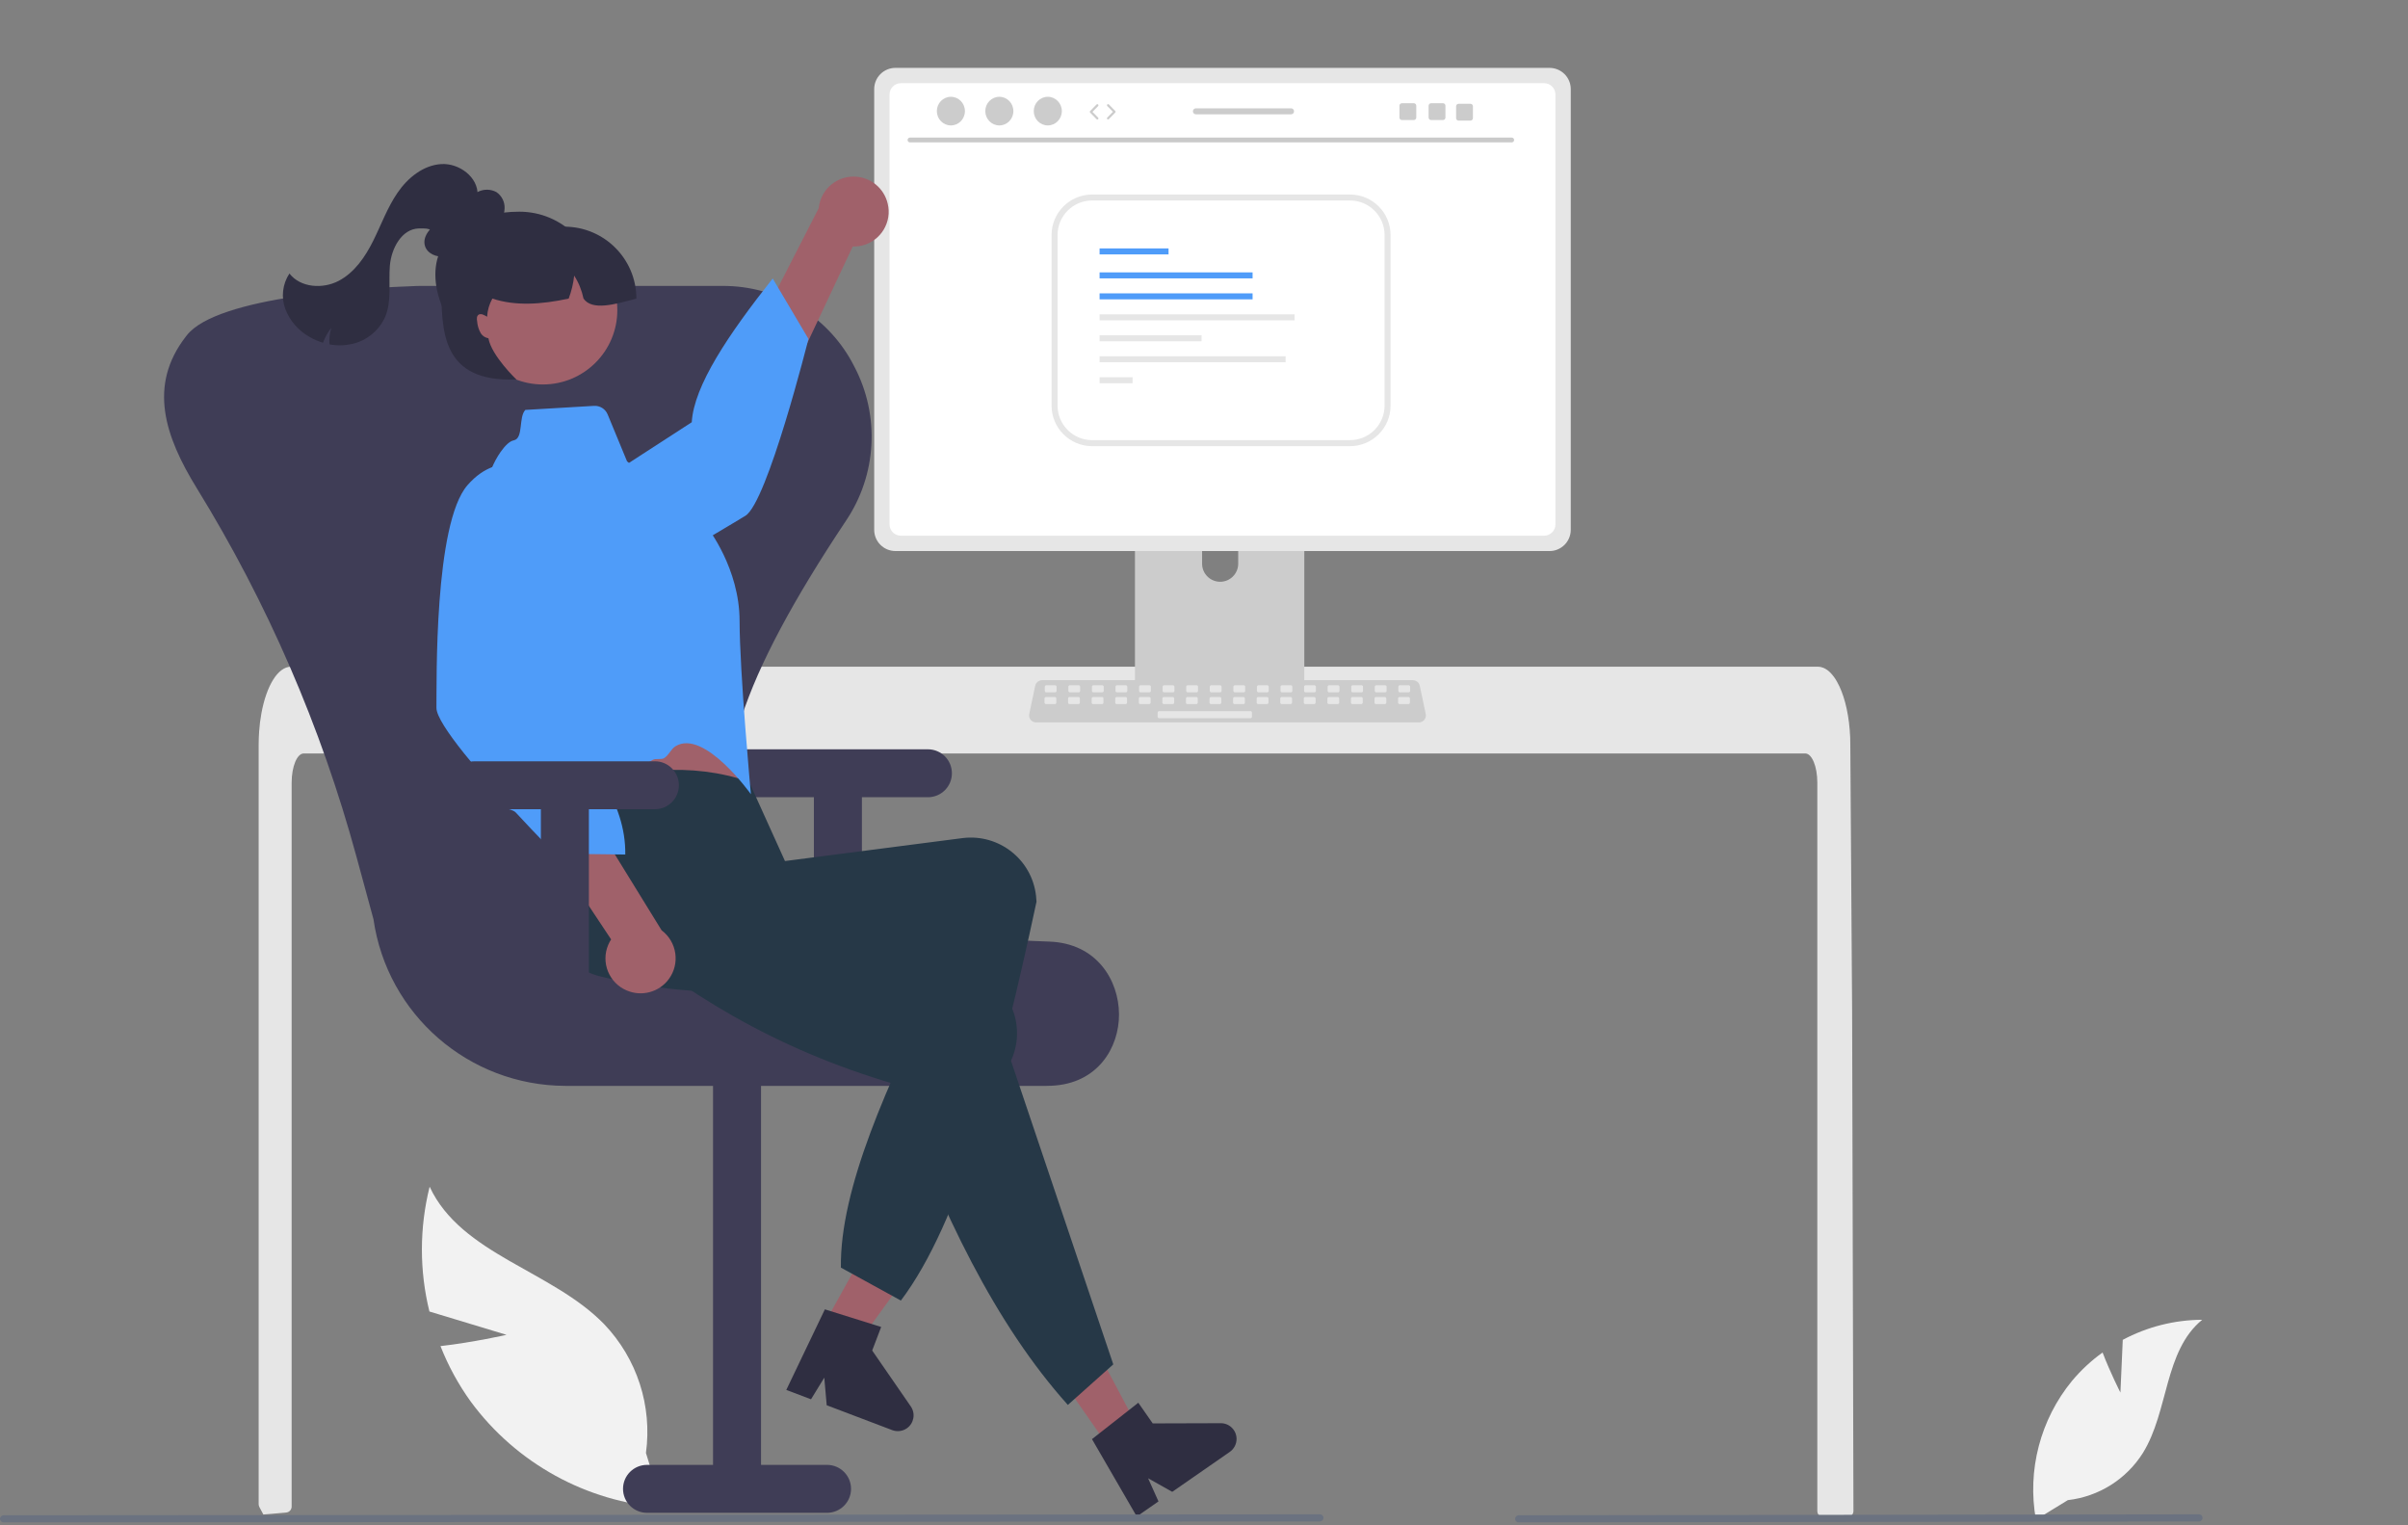 <svg width="439" height="278" viewBox="0 0 439 278" fill="none" xmlns="http://www.w3.org/2000/svg">
  <rect x="0" y="0" width="439" height="278" fill="#808080" stroke="none"/>
  <g clip-path="url(#clip0_555_42180)">
    <path d="M386.573 253.826L387 244.225C391.458 241.844 396.43 240.588 401.484 240.566C394.526 246.246 395.396 257.19 390.681 264.825C387.667 269.625 382.624 272.798 376.985 273.442L371.165 277.003C369.546 268.009 371.958 258.752 377.762 251.685C379.392 249.741 381.257 248.01 383.319 246.53C384.714 250.2 386.573 253.832 386.573 253.832V253.826Z" fill="#F2F2F2"/>
    <path d="M92.333 243.308L78.287 239.059C76.444 231.588 76.46 223.779 78.326 216.313C84.112 228.716 100.636 231.556 110.164 241.391C116.137 247.65 118.932 256.278 117.762 264.847L120.836 274.775C106.91 273.77 94.122 266.731 85.841 255.508C83.576 252.373 81.717 248.966 80.305 245.367C86.262 244.69 92.339 243.313 92.339 243.313L92.333 243.308Z" fill="#F2F2F2"/>
    <path d="M337.899 275.43C337.899 275.72 337.779 275.998 337.576 276.206C337.374 276.408 337.095 276.522 336.805 276.522H332.407C331.806 276.522 331.313 276.036 331.313 275.436V142.648C331.313 139.721 330.329 137.345 329.12 137.34H55.369C54.155 137.34 53.176 139.721 53.17 142.648V274.616C53.17 275.179 52.738 275.649 52.181 275.703C51.294 275.791 50.408 275.867 49.528 275.938C49.506 275.938 49.484 275.944 49.462 275.944C48.981 275.987 48.499 276.02 48.018 276.058H48.013C47.761 275.605 47.52 275.141 47.274 274.677C47.198 274.518 47.154 274.343 47.154 274.169V135.762C47.154 134.953 47.187 134.14 47.241 133.337C47.318 132.234 47.455 131.136 47.652 130.049C48.576 124.976 50.665 121.541 53.039 121.53H331.445C331.789 121.53 332.134 121.606 332.451 121.743C332.916 121.95 333.337 122.245 333.693 122.611C334.174 123.108 334.584 123.671 334.912 124.277C336.083 126.336 336.92 129.405 337.215 132.976C337.215 133.009 337.221 133.042 337.221 133.075C337.297 133.959 337.335 134.86 337.33 135.762L337.407 147.465L337.456 154.444L337.603 176.343L337.658 184.12L337.899 275.43Z" fill="#E6E6E6"/>
    <path d="M236.3 81.046H208.399C207.579 81.046 206.912 81.713 206.912 82.532V126.532H237.788V82.532C237.788 81.713 237.121 81.046 236.3 81.046ZM222.445 106.047C220.63 106.037 219.158 104.573 219.153 102.76V97.686C219.153 95.868 220.63 94.399 222.445 94.399C224.261 94.399 225.738 95.873 225.738 97.686V102.76C225.727 104.573 224.261 106.042 222.445 106.047Z" fill="#CCCCCC"/>
    <path d="M206.824 125.129V129.372C206.824 129.831 207.196 130.202 207.655 130.202H237.06C237.52 130.202 237.892 129.831 237.892 129.372V125.129H206.824Z" fill="#3F3D56"/>
    <path d="M282.497 12.373H163.242C161.109 12.373 159.38 14.104 159.375 16.234V96.583C159.375 98.713 161.109 100.439 163.242 100.444H282.497C284.63 100.444 286.358 98.713 286.364 96.583V16.234C286.364 14.104 284.63 12.378 282.497 12.373Z" fill="#E6E6E6"/>
    <path d="M281.501 15.163H164.237C163.094 15.163 162.17 16.092 162.17 17.233V95.584C162.17 96.725 163.094 97.648 164.237 97.648H281.501C282.644 97.648 283.569 96.725 283.569 95.584V17.227C283.569 16.086 282.644 15.163 281.501 15.158V15.163Z" fill="white"/>
    <path d="M258.665 131.682H188.9C188.189 131.682 187.615 131.109 187.615 130.399C187.615 130.311 187.626 130.224 187.642 130.137L188.725 125.003C188.851 124.413 189.376 123.987 189.983 123.987H257.582C258.19 123.987 258.709 124.413 258.84 125.003L259.923 130.137C260.071 130.83 259.628 131.507 258.933 131.655C258.846 131.671 258.758 131.682 258.671 131.682H258.665Z" fill="#CCCCCC"/>
    <path d="M192.357 124.91H190.743C190.595 124.91 190.475 125.03 190.475 125.178V125.931C190.475 126.079 190.595 126.199 190.743 126.199H192.357C192.505 126.199 192.625 126.079 192.625 125.931V125.178C192.625 125.03 192.505 124.91 192.357 124.91Z" fill="#E6E6E6"/>
    <path d="M196.656 124.91H195.042C194.894 124.91 194.774 125.03 194.774 125.178V125.931C194.774 126.079 194.894 126.199 195.042 126.199H196.656C196.804 126.199 196.924 126.079 196.924 125.931V125.178C196.924 125.03 196.804 124.91 196.656 124.91Z" fill="#E6E6E6"/>
    <path d="M200.95 124.91H199.336C199.188 124.91 199.068 125.03 199.068 125.178V125.931C199.068 126.079 199.188 126.199 199.336 126.199H200.95C201.098 126.199 201.218 126.079 201.218 125.931V125.178C201.218 125.03 201.098 124.91 200.95 124.91Z" fill="#E6E6E6"/>
    <path d="M205.249 124.91H203.635C203.487 124.91 203.367 125.03 203.367 125.178V125.931C203.367 126.079 203.487 126.199 203.635 126.199H205.249C205.397 126.199 205.517 126.079 205.517 125.931V125.178C205.517 125.03 205.397 124.91 205.249 124.91Z" fill="#E6E6E6"/>
    <path d="M209.548 124.91H207.934C207.786 124.91 207.666 125.03 207.666 125.178V125.931C207.666 126.079 207.786 126.199 207.934 126.199H209.548C209.696 126.199 209.816 126.079 209.816 125.931V125.178C209.816 125.03 209.696 124.91 209.548 124.91Z" fill="#E6E6E6"/>
    <path d="M213.842 124.91H212.228C212.08 124.91 211.96 125.03 211.96 125.178V125.931C211.96 126.079 212.08 126.199 212.228 126.199H213.842C213.99 126.199 214.11 126.079 214.11 125.931V125.178C214.11 125.03 213.99 124.91 213.842 124.91Z" fill="#E6E6E6"/>
    <path d="M218.141 124.91H216.527C216.379 124.91 216.259 125.03 216.259 125.178V125.931C216.259 126.079 216.379 126.199 216.527 126.199H218.141C218.289 126.199 218.409 126.079 218.409 125.931V125.178C218.409 125.03 218.289 124.91 218.141 124.91Z" fill="#E6E6E6"/>
    <path d="M222.44 124.91H220.826C220.678 124.91 220.558 125.03 220.558 125.178V125.931C220.558 126.079 220.678 126.199 220.826 126.199H222.44C222.588 126.199 222.708 126.079 222.708 125.931V125.178C222.708 125.03 222.588 124.91 222.44 124.91Z" fill="#E6E6E6"/>
    <path d="M226.739 124.91H225.126C224.978 124.91 224.858 125.03 224.858 125.178V125.931C224.858 126.079 224.978 126.199 225.126 126.199H226.739C226.887 126.199 227.007 126.079 227.007 125.931V125.178C227.007 125.03 226.887 124.91 226.739 124.91Z" fill="#E6E6E6"/>
    <path d="M231.033 124.91H229.419C229.271 124.91 229.151 125.03 229.151 125.178V125.931C229.151 126.079 229.271 126.199 229.419 126.199H231.033C231.181 126.199 231.301 126.079 231.301 125.931V125.178C231.301 125.03 231.181 124.91 231.033 124.91Z" fill="#E6E6E6"/>
    <path d="M235.332 124.91H233.718C233.57 124.91 233.45 125.03 233.45 125.178V125.931C233.45 126.079 233.57 126.199 233.718 126.199H235.332C235.48 126.199 235.6 126.079 235.6 125.931V125.178C235.6 125.03 235.48 124.91 235.332 124.91Z" fill="#E6E6E6"/>
    <path d="M239.631 124.91H238.018C237.869 124.91 237.75 125.03 237.75 125.178V125.931C237.75 126.079 237.869 126.199 238.018 126.199H239.631C239.779 126.199 239.899 126.079 239.899 125.931V125.178C239.899 125.03 239.779 124.91 239.631 124.91Z" fill="#E6E6E6"/>
    <path d="M243.925 124.91H242.311C242.163 124.91 242.043 125.03 242.043 125.178V125.931C242.043 126.079 242.163 126.199 242.311 126.199H243.925C244.073 126.199 244.193 126.079 244.193 125.931V125.178C244.193 125.03 244.073 124.91 243.925 124.91Z" fill="#E6E6E6"/>
    <path d="M248.224 124.91H246.61C246.462 124.91 246.342 125.03 246.342 125.178V125.931C246.342 126.079 246.462 126.199 246.61 126.199H248.224C248.372 126.199 248.492 126.079 248.492 125.931V125.178C248.492 125.03 248.372 124.91 248.224 124.91Z" fill="#E6E6E6"/>
    <path d="M252.523 124.91H250.91C250.761 124.91 250.641 125.03 250.641 125.178V125.931C250.641 126.079 250.761 126.199 250.91 126.199H252.523C252.671 126.199 252.791 126.079 252.791 125.931V125.178C252.791 125.03 252.671 124.91 252.523 124.91Z" fill="#E6E6E6"/>
    <path d="M256.817 124.91H255.203C255.055 124.91 254.935 125.03 254.935 125.178V125.931C254.935 126.079 255.055 126.199 255.203 126.199H256.817C256.965 126.199 257.085 126.079 257.085 125.931V125.178C257.085 125.03 256.965 124.91 256.817 124.91Z" fill="#E6E6E6"/>
    <path d="M192.308 127.051H190.694C190.546 127.051 190.426 127.171 190.426 127.319V128.072C190.426 128.22 190.546 128.34 190.694 128.34H192.308C192.456 128.34 192.576 128.22 192.576 128.072V127.319C192.576 127.171 192.456 127.051 192.308 127.051Z" fill="#E6E6E6"/>
    <path d="M196.601 127.051H194.988C194.84 127.051 194.72 127.171 194.72 127.319V128.072C194.72 128.22 194.84 128.34 194.988 128.34H196.601C196.749 128.34 196.869 128.22 196.869 128.072V127.319C196.869 127.171 196.749 127.051 196.601 127.051Z" fill="#E6E6E6"/>
    <path d="M200.9 127.051H199.287C199.139 127.051 199.019 127.171 199.019 127.319V128.072C199.019 128.22 199.139 128.34 199.287 128.34H200.9C201.049 128.34 201.169 128.22 201.169 128.072V127.319C201.169 127.171 201.049 127.051 200.9 127.051Z" fill="#E6E6E6"/>
    <path d="M205.2 127.051H203.586C203.438 127.051 203.318 127.171 203.318 127.319V128.072C203.318 128.22 203.438 128.34 203.586 128.34H205.2C205.348 128.34 205.468 128.22 205.468 128.072V127.319C205.468 127.171 205.348 127.051 205.2 127.051Z" fill="#E6E6E6"/>
    <path d="M209.499 127.051H207.885C207.737 127.051 207.617 127.171 207.617 127.319V128.072C207.617 128.22 207.737 128.34 207.885 128.34H209.499C209.647 128.34 209.767 128.22 209.767 128.072V127.319C209.767 127.171 209.647 127.051 209.499 127.051Z" fill="#E6E6E6"/>
    <path d="M213.792 127.051H212.179C212.031 127.051 211.911 127.171 211.911 127.319V128.072C211.911 128.22 212.031 128.34 212.179 128.34H213.792C213.94 128.34 214.06 128.22 214.06 128.072V127.319C214.06 127.171 213.94 127.051 213.792 127.051Z" fill="#E6E6E6"/>
    <path d="M218.092 127.051H216.478C216.33 127.051 216.21 127.171 216.21 127.319V128.072C216.21 128.22 216.33 128.34 216.478 128.34H218.092C218.24 128.34 218.36 128.22 218.36 128.072V127.319C218.36 127.171 218.24 127.051 218.092 127.051Z" fill="#E6E6E6"/>
    <path d="M222.391 127.051H220.777C220.629 127.051 220.509 127.171 220.509 127.319V128.072C220.509 128.22 220.629 128.34 220.777 128.34H222.391C222.539 128.34 222.659 128.22 222.659 128.072V127.319C222.659 127.171 222.539 127.051 222.391 127.051Z" fill="#E6E6E6"/>
    <path d="M226.684 127.051H225.071C224.923 127.051 224.803 127.171 224.803 127.319V128.072C224.803 128.22 224.923 128.34 225.071 128.34H226.684C226.832 128.34 226.952 128.22 226.952 128.072V127.319C226.952 127.171 226.832 127.051 226.684 127.051Z" fill="#E6E6E6"/>
    <path d="M230.983 127.051H229.37C229.222 127.051 229.102 127.171 229.102 127.319V128.072C229.102 128.22 229.222 128.34 229.37 128.34H230.983C231.132 128.34 231.252 128.22 231.252 128.072V127.319C231.252 127.171 231.132 127.051 230.983 127.051Z" fill="#E6E6E6"/>
    <path d="M235.283 127.051H233.669C233.521 127.051 233.401 127.171 233.401 127.319V128.072C233.401 128.22 233.521 128.34 233.669 128.34H235.283C235.431 128.34 235.551 128.22 235.551 128.072V127.319C235.551 127.171 235.431 127.051 235.283 127.051Z" fill="#E6E6E6"/>
    <path d="M239.576 127.051H237.963C237.815 127.051 237.695 127.171 237.695 127.319V128.072C237.695 128.22 237.815 128.34 237.963 128.34H239.576C239.724 128.34 239.844 128.22 239.844 128.072V127.319C239.844 127.171 239.724 127.051 239.576 127.051Z" fill="#E6E6E6"/>
    <path d="M243.875 127.051H242.262C242.114 127.051 241.994 127.171 241.994 127.319V128.072C241.994 128.22 242.114 128.34 242.262 128.34H243.875C244.023 128.34 244.143 128.22 244.143 128.072V127.319C244.143 127.171 244.023 127.051 243.875 127.051Z" fill="#E6E6E6"/>
    <path d="M248.175 127.051H246.561C246.413 127.051 246.293 127.171 246.293 127.319V128.072C246.293 128.22 246.413 128.34 246.561 128.34H248.175C248.323 128.34 248.443 128.22 248.443 128.072V127.319C248.443 127.171 248.323 127.051 248.175 127.051Z" fill="#E6E6E6"/>
    <path d="M252.468 127.051H250.855C250.707 127.051 250.587 127.171 250.587 127.319V128.072C250.587 128.22 250.707 128.34 250.855 128.34H252.468C252.616 128.34 252.736 128.22 252.736 128.072V127.319C252.736 127.171 252.616 127.051 252.468 127.051Z" fill="#E6E6E6"/>
    <path d="M256.768 127.051H255.154C255.006 127.051 254.886 127.171 254.886 127.319V128.072C254.886 128.22 255.006 128.34 255.154 128.34H256.768C256.916 128.34 257.036 128.22 257.036 128.072V127.319C257.036 127.171 256.916 127.051 256.768 127.051Z" fill="#E6E6E6"/>
    <path d="M227.975 129.629H211.32C211.172 129.629 211.052 129.748 211.052 129.896V130.65C211.052 130.798 211.172 130.917 211.32 130.917H227.975C228.123 130.917 228.243 130.798 228.243 130.65V129.896C228.243 129.748 228.123 129.629 227.975 129.629Z" fill="#E6E6E6"/>
    <path d="M275.61 25.954H165.889C165.648 25.954 165.457 25.752 165.463 25.506C165.463 25.272 165.654 25.086 165.889 25.081H275.61C275.851 25.081 276.043 25.283 276.037 25.528C276.037 25.763 275.846 25.949 275.61 25.954Z" fill="#CACACA"/>
    <path d="M173.355 22.863C174.769 22.863 175.915 21.695 175.915 20.253C175.915 18.811 174.769 17.643 173.355 17.643C171.941 17.643 170.795 18.811 170.795 20.253C170.795 21.695 171.941 22.863 173.355 22.863Z" fill="#CCCCCC"/>
    <path d="M182.189 22.863C183.602 22.863 184.748 21.695 184.748 20.253C184.748 18.811 183.602 17.643 182.189 17.643C180.775 17.643 179.629 18.811 179.629 20.253C179.629 21.695 180.775 22.863 182.189 22.863Z" fill="#CCCCCC"/>
    <path d="M191.022 22.863C192.436 22.863 193.582 21.695 193.582 20.253C193.582 18.811 192.436 17.643 191.022 17.643C189.608 17.643 188.462 18.811 188.462 20.253C188.462 21.695 189.608 22.863 191.022 22.863Z" fill="#CCCCCC"/>
    <path d="M169.165 136.581H136.348C133.93 136.581 131.972 138.536 131.972 140.95C131.972 143.364 133.93 145.319 136.348 145.319H148.381V179.178H157.132V145.319H169.165C171.583 145.319 173.541 143.364 173.541 140.95C173.541 138.536 171.583 136.581 169.165 136.581Z" fill="#3F3D56"/>
    <path d="M190.825 197.931H103.048C85.458 197.866 70.575 184.934 68.086 167.545L64.98 156.132C58.547 132.485 48.751 109.881 35.892 89.014C30.012 79.484 26.987 70.255 33.863 61.37C33.923 61.294 33.977 61.217 34.038 61.146C39.551 53.981 66.981 52.43 75.93 52.13C76.285 52.119 76.635 52.113 76.996 52.113H131.594C131.95 52.113 132.306 52.119 132.656 52.13C142.479 52.414 151.351 58.06 155.759 66.831C160.463 75.782 159.862 86.595 154.195 94.972C135.018 123.736 129.144 141.774 135.155 153.45C140.969 164.749 158.795 170.522 191.252 171.63C199.976 171.925 203.974 178.708 204.007 184.885C204.035 190.897 200.184 197.543 191.673 197.909C191.394 197.92 191.115 197.926 190.836 197.926L190.825 197.931Z" fill="#3F3D56"/>
    <path d="M117.959 275.753H150.777C153.194 275.753 155.152 273.797 155.152 271.384C155.152 268.97 153.194 267.015 150.777 267.015H138.743V193.289H129.992V267.015H117.959C115.541 267.015 113.583 268.97 113.583 271.384C113.583 273.797 115.541 275.753 117.959 275.753Z" fill="#3F3D56"/>
    <path d="M147.664 246.028L153.32 249.097L168.285 228.437L159.938 223.91L147.664 246.028Z" fill="#A0616A"/>
    <path d="M150.383 238.666L160.644 241.877L159.008 246.169L166.048 256.365C166.95 257.671 166.617 259.456 165.315 260.357C164.538 260.893 163.548 261.013 162.662 260.68L150.716 256.147L150.273 251.117L147.856 255.06L143.349 253.351L150.383 238.666Z" fill="#2F2E41"/>
    <path d="M161.946 37.679C162.454 41.147 160.048 44.364 156.574 44.872C156.202 44.926 155.83 44.948 155.459 44.937L133.662 91.248L126.825 81.729L149.261 37.941C149.606 34.435 152.729 31.874 156.241 32.218C159.178 32.508 161.535 34.769 161.94 37.685L161.946 37.679Z" fill="#A0616A"/>
    <path d="M89.609 100.603C89.609 100.603 89.024 108.691 98.191 110.28C107.358 111.869 131.852 96.398 135.872 94.028C139.892 91.657 147.391 61.774 147.391 61.774L140.871 50.764C132.82 60.933 126.502 70.304 126.114 76.962L89.609 100.608V100.603Z" fill="#4F9CF9"/>
    <path d="M100.193 128.471L102.173 136.963C102.173 136.963 102.195 144.789 103.579 146.236C104.957 147.672 135.281 144.789 135.281 144.789C135.281 144.789 132.065 132.174 132.109 122.627L100.193 128.476V128.471Z" fill="#A0616A"/>
    <path d="M164.243 237.066L153.303 231.058C153.096 216.849 161.656 197.614 171.813 177.468C149.103 181.368 127.673 182.618 109.141 177.9C102.813 176.229 98.995 169.795 100.576 163.45C100.647 163.149 100.729 162.854 100.828 162.559C103.048 155.804 98.071 151.566 102.649 144.133C114.682 140.032 126.108 138.874 136.561 142.495L143.108 156.951L175.565 152.757C182.129 151.976 188.085 156.65 188.867 163.204C188.867 163.231 188.873 163.264 188.878 163.291C188.922 163.641 188.949 163.996 188.966 164.351C182.402 195.07 175.045 222.714 164.243 237.06V237.066Z" fill="#263847"/>
    <path d="M95.785 74.717L108.288 73.98C109.371 73.914 110.372 74.542 110.782 75.542L114.316 84.094L129.002 96.212C129.002 96.212 134.816 103.601 134.832 113.142C134.849 122.682 136.895 144.767 136.895 144.767C136.895 144.767 128.406 132.84 123.171 136.013C122.28 136.554 121.968 137.657 121.033 138.214C120.568 138.492 119.49 138.219 119.02 138.498C111.8 142.774 104.274 146.957 103.573 146.22C102.195 144.783 100.516 137.427 100.516 137.427L89.068 95.437C87.81 90.964 88.625 86.164 91.283 82.352C92.082 81.227 92.918 80.391 93.701 80.255C95.451 79.883 94.521 75.973 95.785 74.706V74.717Z" fill="#4F9CF9"/>
    <path d="M202.153 263.814L207.431 260.15L195.475 237.628L187.686 243.035L202.153 263.814Z" fill="#A0616A"/>
    <path d="M202.952 248.703L194.681 256.087C181.527 241.451 171.583 220.928 163.16 197.625C141.079 191.17 124.429 180.756 109.896 168.392C104.963 164.225 101.271 158.873 105.477 153.8C105.674 153.565 105.876 153.335 106.095 153.112C111.061 148.016 123.652 148.988 131.026 144.319L147.5 161.904L146.466 166.617L177.414 177.08C183.644 179.259 186.925 186.07 184.738 192.29C184.727 192.323 184.716 192.35 184.705 192.383C184.59 192.716 184.459 193.049 184.316 193.371L202.963 248.703H202.952Z" fill="#263847"/>
    <path d="M199.074 262.329L207.524 255.688L210.15 259.456L222.555 259.418C224.141 259.418 225.432 260.696 225.437 262.28C225.437 263.225 224.978 264.104 224.207 264.645L213.71 271.93L209.307 269.456L211.2 273.677L207.245 276.424L199.085 262.334L199.074 262.329Z" fill="#2F2E41"/>
    <path d="M114.25 180.537C111.023 179.167 109.513 175.448 110.886 172.22C111.034 171.876 111.209 171.548 111.411 171.232L83.106 128.58L94.805 127.69L120.622 169.582C123.445 171.696 124.014 175.693 121.897 178.511C120.125 180.871 116.963 181.706 114.256 180.537H114.25Z" fill="#A0616A"/>
    <path d="M97.972 86.136C97.972 86.136 91.354 81.434 85.234 88.43C79.113 95.426 79.627 124.359 79.567 129.023C79.551 130.486 81.662 133.637 84.572 137.28C85.879 138.913 87.345 140.649 88.855 142.37C89.73 143.369 88.975 145.444 89.85 146.411C90.72 147.377 93.219 147.23 94.051 148.126C97.983 152.374 101.183 155.602 101.183 155.602L113.993 155.76C114.135 146.252 107.616 137.766 99.236 129.563L97.967 86.136H97.972Z" fill="#4F9CF9"/>
    <path d="M85.059 44.741C83.844 45.615 82.57 46.516 81.088 46.734C79.605 46.953 77.877 46.237 77.467 44.801C76.963 43.042 78.555 41.448 79.983 40.306L84.512 36.686C85.343 35.954 86.278 35.348 87.285 34.894C88.313 34.441 89.489 34.479 90.484 35.004C91.475 35.67 92.043 36.8 91.994 37.991C91.928 39.165 91.54 40.295 90.873 41.267C89.177 43.911 86.47 45.746 83.385 46.352" fill="#2F2E41"/>
    <path d="M119.392 138.765H86.574C84.156 138.765 82.198 140.72 82.198 143.134C82.198 145.548 84.156 147.503 86.574 147.503H98.607V181.362H107.358V147.503H119.392C121.809 147.503 123.767 145.548 123.767 143.134C123.767 140.72 121.809 138.765 119.392 138.765Z" fill="#3F3D56"/>
    <path d="M87.071 35.571C87.203 32.295 83.708 29.701 80.431 29.908C77.155 30.116 74.338 32.415 72.484 35.118C70.624 37.821 69.508 40.945 68.048 43.878C66.588 46.81 64.635 49.683 61.73 51.201C58.826 52.719 54.779 52.446 52.766 49.858C51.497 51.775 51.223 54.183 52.022 56.34C52.842 58.464 54.379 60.245 56.365 61.37C57.152 61.839 58 62.211 58.881 62.473C59.242 61.495 59.756 60.578 60.396 59.759C60.106 60.731 59.997 61.752 60.068 62.768C61.424 63.03 62.819 63.003 64.165 62.702C66.845 62.102 69.087 60.278 70.214 57.776C71.445 54.871 70.816 51.562 71.078 48.421C71.341 45.281 73.233 41.693 76.395 41.639C78.801 41.6 78.479 41.797 80.005 43.654" fill="#2F2E41"/>
    <path d="M108.906 52.785C108.906 60.627 102.54 66.984 94.685 66.984C86.831 66.984 79.37 57.897 79.37 50.054C79.37 42.212 86.831 38.586 94.685 38.586C102.54 38.586 108.906 44.943 108.906 52.785Z" fill="#2F2E41"/>
    <path d="M98.973 70.08C106.468 70.08 112.544 64.014 112.544 56.531C112.544 49.048 106.468 42.982 98.973 42.982C91.479 42.982 85.403 49.048 85.403 56.531C85.403 64.014 91.479 70.08 98.973 70.08Z" fill="#A0616A"/>
    <path d="M116.017 54.423C112.002 55.516 107.944 56.668 106.379 54.423C106.073 52.938 105.499 51.518 104.678 50.24C104.525 51.671 104.186 53.075 103.677 54.423C98.602 55.526 93.859 55.789 89.763 54.423C89.199 55.439 88.871 56.57 88.805 57.733C88.603 57.607 88.39 57.493 88.171 57.4C87.908 57.252 87.591 57.225 87.307 57.323C87.11 57.443 86.978 57.645 86.951 57.875C86.924 58.104 86.935 58.334 86.984 58.557C87.039 59.338 87.274 60.097 87.668 60.775C87.979 61.244 88.477 61.567 89.04 61.654C89.609 64.849 94.138 69.168 94.138 69.168C80.464 69.715 80.464 60.453 80.464 51.693L82.105 48.416H87.575V41.317H102.89C110.137 41.317 116.017 47.187 116.017 54.423Z" fill="#2F2E41"/>
    <path d="M240.637 277.331L0.656 277.5C0.295 277.5 0.005 277.211 1.37329e-05 276.856C-0.005 276.501 0.29 276.206 0.645 276.2H0.651L240.632 276.031C240.993 276.031 241.283 276.326 241.283 276.681C241.283 277.036 240.993 277.325 240.632 277.331H240.637Z" fill="#6B7280"/>
    <path d="M400.898 277.331L276.874 277.5C276.513 277.5 276.223 277.211 276.218 276.856C276.212 276.501 276.507 276.206 276.863 276.2H276.868L400.893 276.031C401.254 276.031 401.544 276.32 401.544 276.681C401.544 277.041 401.254 277.331 400.893 277.331H400.898Z" fill="#6B7280"/>
    <path d="M246.118 81.325H199.106C195.021 81.325 191.711 78.016 191.711 73.941V42.84C191.711 38.761 195.026 35.457 199.106 35.457H246.118C250.204 35.457 253.513 38.766 253.513 42.84V73.941C253.513 78.021 250.198 81.325 246.118 81.325ZM199.106 36.544C195.628 36.544 192.805 39.361 192.805 42.835V73.936C192.805 77.409 195.628 80.227 199.106 80.227H246.118C249.597 80.227 252.419 77.409 252.419 73.936V42.835C252.419 39.361 249.597 36.544 246.118 36.544H199.106Z" fill="#E6E6E6"/>
    <path d="M213.038 45.281H200.463V46.373H213.038V45.281Z" fill="#4F9CF9"/>
    <path d="M228.358 49.65H200.463V50.743H228.358V49.65Z" fill="#4F9CF9"/>
    <path d="M228.358 53.473H200.463V54.565H228.358V53.473Z" fill="#4F9CF9"/>
    <path d="M236.016 57.296H200.463V58.388H236.016V57.296Z" fill="#E6E6E6"/>
    <path d="M219.06 61.119H200.463V62.211H219.06V61.119Z" fill="#E6E6E6"/>
    <path d="M234.375 64.941H200.463V66.034H234.375V64.941Z" fill="#E6E6E6"/>
    <path d="M206.48 68.764H200.463V69.856H206.48V68.764Z" fill="#E6E6E6"/>
    <path d="M200.053 21.776C199.998 21.776 199.949 21.755 199.905 21.716L198.74 20.526C198.663 20.444 198.663 20.318 198.74 20.242L199.905 19.051C199.982 18.97 200.113 18.97 200.195 19.051C200.277 19.128 200.277 19.259 200.195 19.341L199.167 20.389L200.195 21.438C200.271 21.52 200.271 21.645 200.195 21.727C200.157 21.766 200.102 21.788 200.053 21.788V21.776Z" fill="#CCCCCC"/>
    <path d="M202.011 21.776C201.962 21.776 201.907 21.755 201.869 21.716C201.786 21.64 201.786 21.509 201.869 21.427L202.897 20.378L201.869 19.33C201.792 19.248 201.792 19.122 201.869 19.041C201.951 18.964 202.076 18.964 202.158 19.041L203.323 20.231C203.4 20.313 203.4 20.439 203.323 20.515L202.158 21.706C202.12 21.744 202.065 21.766 202.011 21.766V21.776Z" fill="#CCCCCC"/>
    <path d="M263.069 18.817H260.897C260.651 18.817 260.449 19.019 260.449 19.265V21.433C260.449 21.678 260.651 21.88 260.897 21.88H263.069C263.315 21.88 263.517 21.678 263.517 21.433V19.265C263.517 19.019 263.315 18.817 263.069 18.817Z" fill="#CCCCCC"/>
    <path d="M257.752 18.817H255.581C255.334 18.817 255.132 19.019 255.132 19.265V21.433C255.132 21.678 255.334 21.88 255.581 21.88H257.752C257.998 21.88 258.201 21.678 258.201 21.433V19.265C258.201 19.019 257.998 18.817 257.752 18.817Z" fill="#CCCCCC"/>
    <path d="M268.079 18.92H265.907C265.661 18.92 265.459 19.122 265.459 19.368V21.536C265.459 21.782 265.661 21.984 265.907 21.984H268.079C268.325 21.984 268.527 21.782 268.527 21.536V19.368C268.527 19.122 268.325 18.92 268.079 18.92Z" fill="#CCCCCC"/>
    <path d="M235.37 19.745H218.026C217.725 19.745 217.479 19.991 217.479 20.291C217.479 20.592 217.72 20.837 218.026 20.837H235.37C235.671 20.837 235.917 20.592 235.917 20.291C235.917 19.991 235.671 19.745 235.37 19.745Z" fill="#CCCCCC"/>
  </g>
  <defs>
    <clipPath id="clip0_555_42180">
      <rect width="439" height="277" fill="white" transform="translate(0 0.5)"/>
    </clipPath>
  </defs>
</svg>
